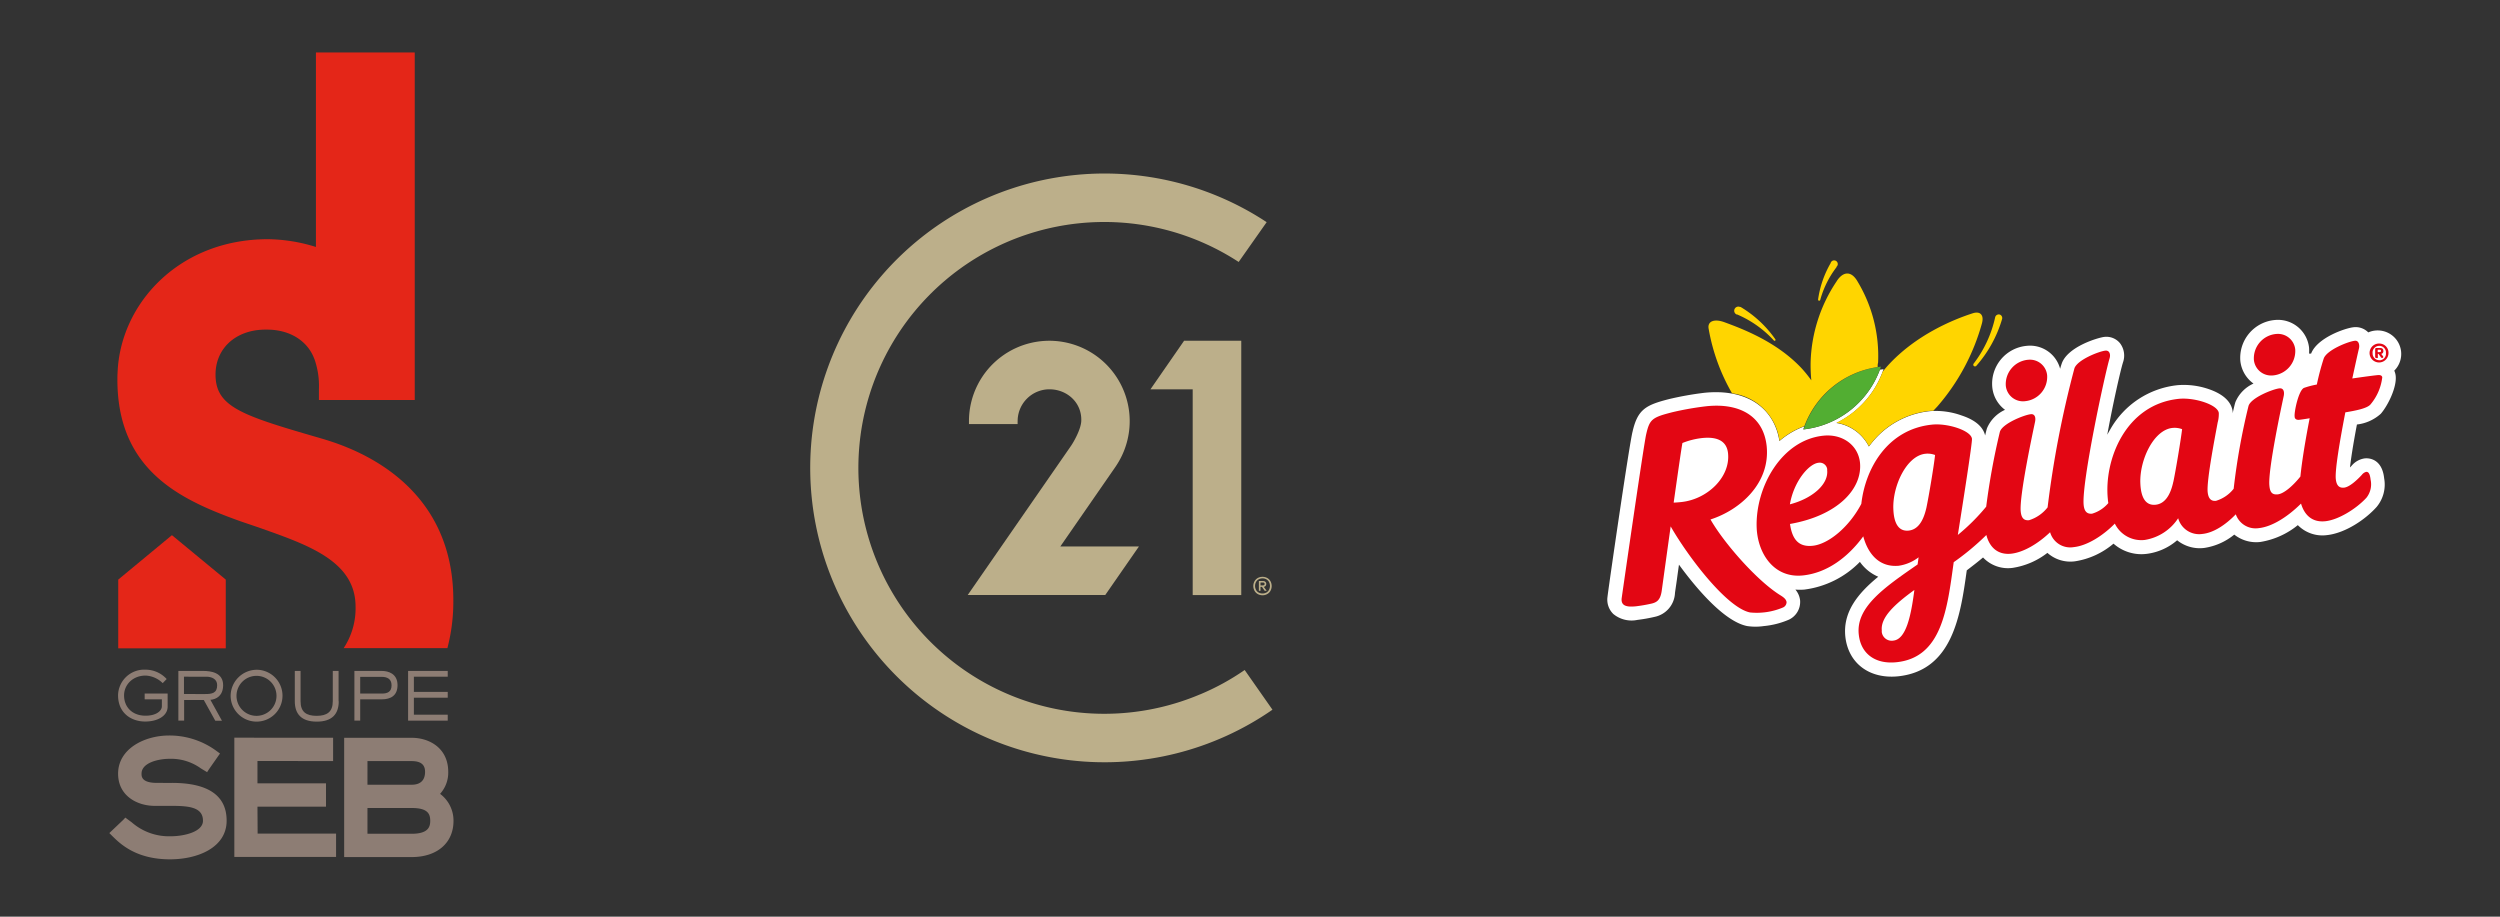 <?xml version="1.0" encoding="utf-8"?>
<svg id="Calque_1" data-name="Calque 1" xmlns="http://www.w3.org/2000/svg" viewBox="0 0 750 275"><rect x="0" y="0" width="750" height="275" fill="#333333" stroke="none"/><defs><style>.cls-1{fill:#fff;}.cls-2{fill:#e30613;}.cls-3{fill:#52ae32;}.cls-4{fill:#ffd500;}.cls-5{fill:#8d7d74;}.cls-6{fill:#e42618;}.cls-7{fill:#bcaf8a;}</style></defs><title>Plan de travail 1</title><path class="cls-1" d="M714.24,124.13c2.1-2.41,4.82-7.88,4.47-11.34a5.14,5.14,0,0,0-.43-1.59,7.06,7.06,0,0,0-7.8-11.48,5.3,5.3,0,0,0-4.4-1.55c-2.45.25-10.91,3.12-12.75,7.91h-.61a13.07,13.07,0,0,0,0-1.77A9.38,9.38,0,0,0,682.47,96a11.4,11.4,0,0,0-10.36,12.36,9.62,9.62,0,0,0,3.94,6.71,10.59,10.59,0,0,0-5.42,5.54c-.2.62-.48,1.77-.83,3.38v-.5c-.22-2-1.63-4.83-7.07-6.72a23,23,0,0,0-9.43-1.22,26.31,26.31,0,0,0-20.23,13.29c-.32.52-.6,1.05-.89,1.58,1.77-9.68,4-19.43,4.72-21.71a6.11,6.11,0,0,0-.92-5.77,5.29,5.29,0,0,0-4.68-1.87c-1.76.19-11,2.88-12.78,8-.13.38-.3.91-.48,1.57a9.33,9.33,0,0,0-10-6.89,11.41,11.41,0,0,0-10.36,12.36,9.64,9.64,0,0,0,3.83,6.84,10.55,10.55,0,0,0-5.42,5.54c-.13.42-.32,1.17-.55,2.15-.46-1.94-2.08-4.36-7.06-6a22.94,22.94,0,0,0-9.32-1.31,25.7,25.7,0,0,0-18,10c-.16.19-.34.4-.5.63a13.23,13.23,0,0,0-9.73-7.06,27.83,27.83,0,0,0,14.13-16.14l-1.09.14a27.71,27.71,0,0,1-23,17.94l.32-.92a24.26,24.26,0,0,0-7.47,4.4c-1.62-10.24-10.14-15.77-22.53-14.48a95.24,95.24,0,0,0-10.6,1.89c-6.85,1.77-9.39,3-10.93,9.8-1,3.89-7.29,47.31-7.52,49.6A6,6,0,0,0,484,184.2a8.6,8.6,0,0,0,7.24,1.77,47.26,47.26,0,0,0,5.14-.91,7.65,7.65,0,0,0,6.11-7.06c0-.21.25-1.76.6-4.25.16-1.24.37-2.71.6-4.35,5.74,7.86,13.86,17.11,20.46,18.42a17.11,17.11,0,0,0,5,0h0a24.71,24.71,0,0,0,7.56-1.94,5.88,5.88,0,0,0,3.32-5.76,6,6,0,0,0-1.42-3.25,15.44,15.44,0,0,0,2.72,0,28.22,28.22,0,0,0,16.64-8.31,12.88,12.88,0,0,0,5.5,4.46c-6.21,5.09-10.59,10.6-9.88,17.87.84,8.07,7.22,12.89,15.89,12,16.3-1.76,18.68-18.29,20.55-31.78,1.77-1.36,3.43-2.63,4.88-3.87a10.3,10.3,0,0,0,8.83,3.13,22.53,22.53,0,0,0,10.48-4.51,10.33,10.33,0,0,0,8.29,2.53,23.28,23.28,0,0,0,11.54-5.3,12.63,12.63,0,0,0,9.93,3.07,17.2,17.2,0,0,0,9.16-4.08,10.82,10.82,0,0,0,8.14,2.3,18.5,18.5,0,0,0,9-4,10.59,10.59,0,0,0,7.82,2.21,23.76,23.76,0,0,0,11.25-5.05,10.34,10.34,0,0,0,8.7,3c5.63-.6,11.69-4.8,14.94-8.46a10.47,10.47,0,0,0,2.26-8.56c-.65-6.23-5-6.11-5.86-6a6.25,6.25,0,0,0-3.9,2.2l-.5.52c.27-2.32.83-6.27,2.09-12.89A12.85,12.85,0,0,0,714.24,124.13Z"/><path class="cls-2" d="M681.87,112.63a7.34,7.34,0,0,0,6.7-7.79,5.19,5.19,0,0,0-5.65-4.65h-.06a7.33,7.33,0,0,0-6.69,7.79,5.19,5.19,0,0,0,5.65,4.65Z"/><path class="cls-2" d="M607.45,120.36a7.32,7.32,0,0,0,6.69-7.78,5.17,5.17,0,0,0-5.65-4.65h-.06a7.34,7.34,0,0,0-6.69,7.79,5.18,5.18,0,0,0,5.65,4.65Z"/><path class="cls-2" d="M713.22,112.54c-1.89.2-5,.64-7.53,1,1-4.59,1.77-8.09,2-9s0-2.46-1.23-2.31c-2,.21-8.36,2.75-9.33,5.29a76,76,0,0,0-2.08,7.84,25.41,25.41,0,0,0-3.83,1c-1.63.67-3,7.2-2.83,8.58,0,.69.5,1.1,1.4,1s2.08-.29,3.11-.46c-1.21,6.16-2.3,12.68-2.78,17.48-2.31,2.88-5,5.17-6.79,5.35s-2.34-.76-2.51-2.58c-.5-4.64,3.67-24,4.29-26.91.26-1.22,0-2.45-1.29-2.31-1.87.19-8.53,2.79-9.27,5.29a197.49,197.49,0,0,0-4.45,24.83,10.69,10.69,0,0,1-5.3,3.62c-1.76.2-2.34-1.09-2.5-2.63-.37-3.53,2.42-17.66,3-20.87a9.63,9.63,0,0,0,.34-2.83c-.25-2.49-7.28-4.75-12-4.27-16.07,1.68-22.5,18.42-21.28,30.16a8.42,8.42,0,0,0,.14,1.11,10.15,10.15,0,0,1-4.87,3.18c-1.61.16-2.34-.78-2.53-2.58-.69-6.69,6.48-39.83,7.77-44,.37-1.18,0-2.45-1.24-2.33-1.89.19-8.4,2.74-9.3,5.3a304.79,304.79,0,0,0-8.05,41.72,11.33,11.33,0,0,1-5.55,3.85c-1.61.18-2.33-.76-2.51-2.58-.49-4.64,3.68-24,4.29-26.91.27-1.21,0-2.45-1.28-2.31-1.88.19-8.53,2.79-9.27,5.3A210.72,210.72,0,0,0,595.86,152a60.9,60.9,0,0,1-8.51,8.48c1.5-9.48,4.36-27.64,4.24-28.84-.27-2.47-7.29-4.75-12-4.25-13.31,1.37-20,13.1-21.19,23.76-3.7,7.07-9.94,12.1-14.58,12.58-4.35.46-6.18-2.07-6.82-6.54,14.2-2.49,21.76-10.45,21-18.38-.55-5.3-5.3-8.7-11-8.1-12.53,1.3-20.39,15.39-20,27.49.27,7.79,5.14,15.33,13.87,14.43,7.31-.76,13.56-5.51,18.11-11.73,1.42,5.3,4.82,9.34,10.6,8.83a12.82,12.82,0,0,0,6-2.54c-.1.7-.19,1.43-.3,2.15-10,6.92-18.55,12.8-17.65,21,.6,5.81,5,9,11.35,8.32,13.67-1.42,15.22-16.25,17.13-30a77.11,77.11,0,0,0,9.8-8.16c.9,3.53,3.27,6,7.36,5.62,3.76-.39,8.14-3,11.76-6.45a6.28,6.28,0,0,0,7.06,4.47c4-.41,8.73-3.37,12.36-7.06a8.83,8.83,0,0,0,9,4.9,14.77,14.77,0,0,0,10-6.51,6.53,6.53,0,0,0,7.29,4.71c3.39-.35,7-2.79,10-5.89a6.28,6.28,0,0,0,6.89,4.15c4.1-.43,8.83-3.54,12.68-7.37,1,3.41,3.32,5.71,7.27,5.3s9.32-3.74,12.36-7.06a6.49,6.49,0,0,0,1.24-5.41c-.16-1.43-.5-2.43-1.34-2.34a2.46,2.46,0,0,0-1.29.9c-1.43,1.55-3.69,3.65-5.3,3.83s-2.31-.78-2.51-2.58c-.28-2.65,1.19-11.39,2.86-20,2.83-.48,6.47-1.13,7.54-2.37a15.38,15.38,0,0,0,3.54-8.17C714.54,112.65,714.15,112.45,713.22,112.54ZM545.54,138.83a2.26,2.26,0,0,1,2.61,1.84,1.72,1.72,0,0,1,0,.39c.44,4.29-4.52,8.51-11.18,10.24C538.12,144.48,542.61,139.15,545.54,138.83Zm27.05,20.35c-3,.3-4.45-2.16-4.59-6.57-.23-6.91,4-15.89,9.61-16.48a6.16,6.16,0,0,1,2.91.37c-.32,3.11-1.87,12.36-2.58,15.74C577,156.49,575.29,158.89,572.59,159.18Zm-4.56,33a3,3,0,0,1-3.49-2.5,3.27,3.27,0,0,1,0-.54c-.4-3.95,3.91-7.89,9.77-12.15C573.33,184.62,571.85,191.81,568,192.18ZM652,144.5c-.88,4.17-2.63,6.64-5.3,6.92-3,.32-4.45-2.13-4.6-6.55-.23-6.92,4-15.89,9.62-16.49a6.4,6.4,0,0,1,2.91.37c-.37,3.16-1.92,12.5-2.63,15.81Z"/><path class="cls-2" d="M534,178.51c-7.17-4.5-17-15.89-20.85-22.67C522,153,531.13,145,530,133.82c-1-9.2-8.37-13-18.15-11.94a90.43,90.43,0,0,0-10.08,1.77c-6.18,1.57-6.89,2.12-7.93,6.71-.79,3.53-7.06,47.13-7.34,49.12-.25,2.3,1.5,2.71,4.37,2.4a45.27,45.27,0,0,0,4.63-.81c1.64-.39,2.6-1.16,3-3.72.08-.53,1.32-9.59,2.7-19.43,5.3,9.24,16.91,24.46,23.84,25.82a20.24,20.24,0,0,0,9.87-1.5,1.77,1.77,0,0,0,1.06-1.64C535.81,179.84,535.32,179.31,534,178.51Zm-31.9-27.72c1.25-8.83,2.38-16.72,2.63-17.89a22.67,22.67,0,0,1,5.84-1.48c3.8-.41,7.4.35,7.84,4.54.76,7.27-6.32,13.86-14,14.65C503.65,150.7,502.89,150.75,502.14,150.79Z"/><path class="cls-2" d="M715,105.28c0-.7-.44-.9-1.11-.88h-1a.34.34,0,0,0-.34.34h0v2.32a.31.31,0,0,0,.3.33h.06a.32.32,0,0,0,.44-.09.34.34,0,0,0,0-.26v-.88h.2l.72,1a.45.45,0,0,0,.39.23.31.31,0,0,0,.32-.27.48.48,0,0,0-.11-.3l-.51-.65A.78.78,0,0,0,715,105.28Zm-1.11.36h-.58v-.71h.58c.21,0,.41,0,.41.34s-.2.33-.41.33Z"/><path class="cls-2" d="M713.64,103.06a2.84,2.84,0,1,0,2.91,2.77v0a2.74,2.74,0,0,0-2.71-2.76Zm.14,5a2,2,0,0,1-2-2V106a2,2,0,1,1,4-.47c0,.12,0,.24,0,.36a2,2,0,0,1-1.81,2.2Z"/><path class="cls-3" d="M564.27,110a27.76,27.76,0,0,0-23.2,18.81A27.7,27.7,0,0,0,564.27,110Z"/><path class="cls-4" d="M521.14,94.34a31.83,31.83,0,0,1,11.05,7.84.32.32,0,0,0,.39,0,.35.35,0,0,0,0-.43,33.8,33.8,0,0,0-10.4-9.66H522a1.23,1.23,0,0,0-1,2.26Z"/><path class="cls-4" d="M545.65,90.22a.37.37,0,0,0,.42-.24,28.51,28.51,0,0,1,4.87-9.8v-.13a1.09,1.09,0,0,0-1.4-1.68,1.07,1.07,0,0,0-.36.59h0a30.06,30.06,0,0,0-3.75,10.87A.38.38,0,0,0,545.65,90.22Z"/><path class="cls-4" d="M599.85,94.35a1.11,1.11,0,0,0-1.3.83,35.24,35.24,0,0,1-6.43,13.87.55.55,0,0,0,0,.72.56.56,0,0,0,.76,0,37.09,37.09,0,0,0,7.73-14h0a1.11,1.11,0,0,0-.69-1.41Z"/><path class="cls-4" d="M550.94,126.83a13.25,13.25,0,0,1,9.73,7.06c.16-.23.34-.44.5-.64a25.69,25.69,0,0,1,18-10h.8l1.22-1.29a63.87,63.87,0,0,0,13.36-24.83c.75-2.6-.44-3.89-2.75-3.14-5.79,1.87-17.08,6.46-25.52,15.76-.51.57-1,1.15-1.48,1.77A27.82,27.82,0,0,1,550.94,126.83Z"/><path class="cls-4" d="M563.3,110.11a4.76,4.76,0,0,1,.13-1.36,43.31,43.31,0,0,0-6.08-24.16c-2.06-3.71-4.64-3-6.41-.12a45.73,45.73,0,0,0-7.75,24.06,47.16,47.16,0,0,0,.21,5.58,36,36,0,0,0-3-3.71c-7.31-7.75-17.24-11.6-23.06-13.73-3.18-1.17-5.19-.22-4.74,2A58.68,58.68,0,0,0,519.62,118a16.51,16.51,0,0,1,14.23,14.23,23.88,23.88,0,0,1,7.47-4.4A27.71,27.71,0,0,1,563.3,110.11Z"/><g id="LOGOTYPE_TON_DIRECTS" data-name="LOGOTYPE TON DIRECTS"><path class="cls-5" d="M123.52,250.13H110.24V242.4h13.28c4.9,0,5.55,1.83,5.55,3.87C129.07,248.05,128.47,250.13,123.52,250.13Zm-13.28-21.8h13.28c3.52,0,4,1.83,4,3.22,0,2.53-1.39,3.87-4,3.87H110.24Zm21.8,9.81a9.49,9.49,0,0,0,2.43-6.59c0-7-5.5-10.21-11-10.21H103.25v35.78h20.27c7.63,0,12.53-4.26,12.53-10.85A10,10,0,0,0,132,238.14ZM77.24,242H97.8v-7H77.24v-6.69H99.93v-7H70.3v35.78h30.52v-7H77.29L77.24,242Zm-25.66-7.13H47.12c-4.66,0-4.66-1.93-4.66-2.77,0-3.27,5-4.46,8.47-4.46a15.27,15.27,0,0,1,9.32,2.87l1.88,1.14.54-.84L66,226.05l-.89-.64a23.71,23.71,0,0,0-14.37-4.76c-7.43,0-15.31,4-15.31,11.45,0,6.64,5.7,9.66,11,9.66h5c5.15,0,9.46.35,9.46,4.46,0,3.42-5.9,4.66-9.61,4.66a17,17,0,0,1-11.75-4.17l-1.93-1.43-.59.64-4.21,4,1,1c2.28,2.22,7,6.88,17.19,6.88,8.42,0,17-3.57,17-11.59C68,238.69,62.48,234.87,51.58,234.87Z"/><path class="cls-5" d="M50.29,212c0,2.72-2.93,4.46-6.74,4.46-4.11,0-8.13-2.48-8.13-7.88a7.84,7.84,0,0,1,8.18-7.68A8.58,8.58,0,0,1,50,203.71l-1.19,1.23a7.83,7.83,0,0,0-5.1-2.27c-4,0-6.49,2.87-6.49,5.94,0,3.57,2.52,6.1,6.44,6.1,3.27,0,4.9-1.49,4.9-2.83V209.8H43.4v-1.73h6.89v4Z"/><path class="cls-5" d="M61.58,208.21c2,0,3.57-.24,3.57-2.67,0-1.83-1.63-2.53-3.22-2.53H55.19v5.2Zm5,8h-2L61.14,210h-5.9v6.19H53.51V201.28h7.43c2.23,0,6,.44,6,4.26,0,3.22-2.09,4.26-3.82,4.41Z"/><path class="cls-5" d="M77.19,214.75a6,6,0,1,0-6.24-6A6,6,0,0,0,77.19,214.75Zm0-13.82a7.78,7.78,0,1,1-8,7.78A7.88,7.88,0,0,1,77.19,200.93Z"/><path class="cls-5" d="M101.62,210.39c0,3.82-2,6.1-6.59,6.1s-6.59-2.28-6.59-6.1v-9.11h1.73v9.11c0,3.18,1.69,4.36,4.81,4.36s4.85-1.18,4.85-4.36v-9.11h1.74v9.11Z"/><path class="cls-5" d="M114.55,208.07c1.68,0,2.92-.5,2.92-2.48s-1.43-2.53-2.92-2.53h-6.49v5Zm-6.49,8.12h-1.74V201.28h8.23c1.83,0,4.71.74,4.71,4.26,0,3.17-2.08,4.26-4.71,4.26h-6.49Z"/><polygon class="cls-5" points="134.32 216.19 122.43 216.19 122.43 201.28 134.32 201.28 134.32 203.01 124.16 203.01 124.16 207.57 134.32 207.57 134.32 209.31 124.16 209.31 124.16 214.41 134.32 214.41 134.32 216.19"/><polygon class="cls-6" points="67.73 194.49 67.73 173.88 51.58 160.55 35.47 173.88 35.47 194.49 67.73 194.49"/><path class="cls-6" d="M95.82,131.37c-23.24-6.74-31.16-9.27-31.16-19,0-7.78,5.94-13.28,14.51-13.48h1.39c6.54.15,11.54,3.37,13.58,8.38a11.52,11.52,0,0,1,.54,1.53,24.08,24.08,0,0,1,1,7.83V120h28.74V15.73H94.78V74.09a49.74,49.74,0,0,0-14.42-2.33C53.71,71.76,36,91.14,35.27,111.9c-.05.64-.05,1.33-.05,2,0,26.85,18.39,35.72,35.58,42l1.24.45v0L76.89,158c15.21,5.35,29.78,10.16,29.78,24a21.67,21.67,0,0,1-3.57,12.44h31.12A55.24,55.24,0,0,0,136,180.22C136.1,143.11,103.3,133.55,95.82,131.37Z"/></g><path class="cls-7" d="M318.1,163.94l16.34-23.6.37-.55a24.11,24.11,0,1,0-44.12-13.45v.88h14.6a8.64,8.64,0,0,1,0-.88,9.55,9.55,0,0,1,9.54-9.55c5.27,0,9.8,4,9.55,9.55-.11,2.45-2.25,6.22-3.07,7.41l-31,44.76h41.26l10.11-14.57Z"/><polygon class="cls-7" points="355.39 102.22 355.23 102.22 345.14 116.79 357.81 116.79 357.81 178.51 372.38 178.51 372.38 102.22 355.39 102.22"/><path class="cls-7" d="M360,208.32a73.77,73.77,0,1,1,11.6-129.73L380,66.65a88.31,88.31,0,1,0,1.74,146.26L373.4,201A72.77,72.77,0,0,1,360,208.33"/><path class="cls-7" d="M378.15,175.61h.76c.31,0,.47-.14.47-.44a.35.35,0,0,0-.13-.3.48.48,0,0,0-.34-.11h-.76Zm1.53.15a.88.88,0,0,1-.55.29l.88,1.19h-.61l-.81-1.17h-.44v1.17h-.49v-2.93h1.25a1,1,0,0,1,.7.24.8.8,0,0,1,.27.63.93.93,0,0,1-.2.58m.23,2a2,2,0,0,0,.79-.8,2.55,2.55,0,0,0,0-2.36,2,2,0,0,0-.79-.8,2.34,2.34,0,0,0-1.15-.29,2.43,2.43,0,0,0-1.16.29,2,2,0,0,0-.79.8,2.55,2.55,0,0,0,0,2.36,1.9,1.9,0,0,0,.79.8,2.45,2.45,0,0,0,2.31,0m.24-4.37a2.47,2.47,0,0,1,1,1,3,3,0,0,1,0,2.84,2.47,2.47,0,0,1-1,1,2.81,2.81,0,0,1-1.39.35,3,3,0,0,1-1.41-.35,2.58,2.58,0,0,1-1-1,3,3,0,0,1,0-2.84,2.65,2.65,0,0,1,1-1,2.88,2.88,0,0,1,1.41-.34,2.81,2.81,0,0,1,1.39.34"/></svg>